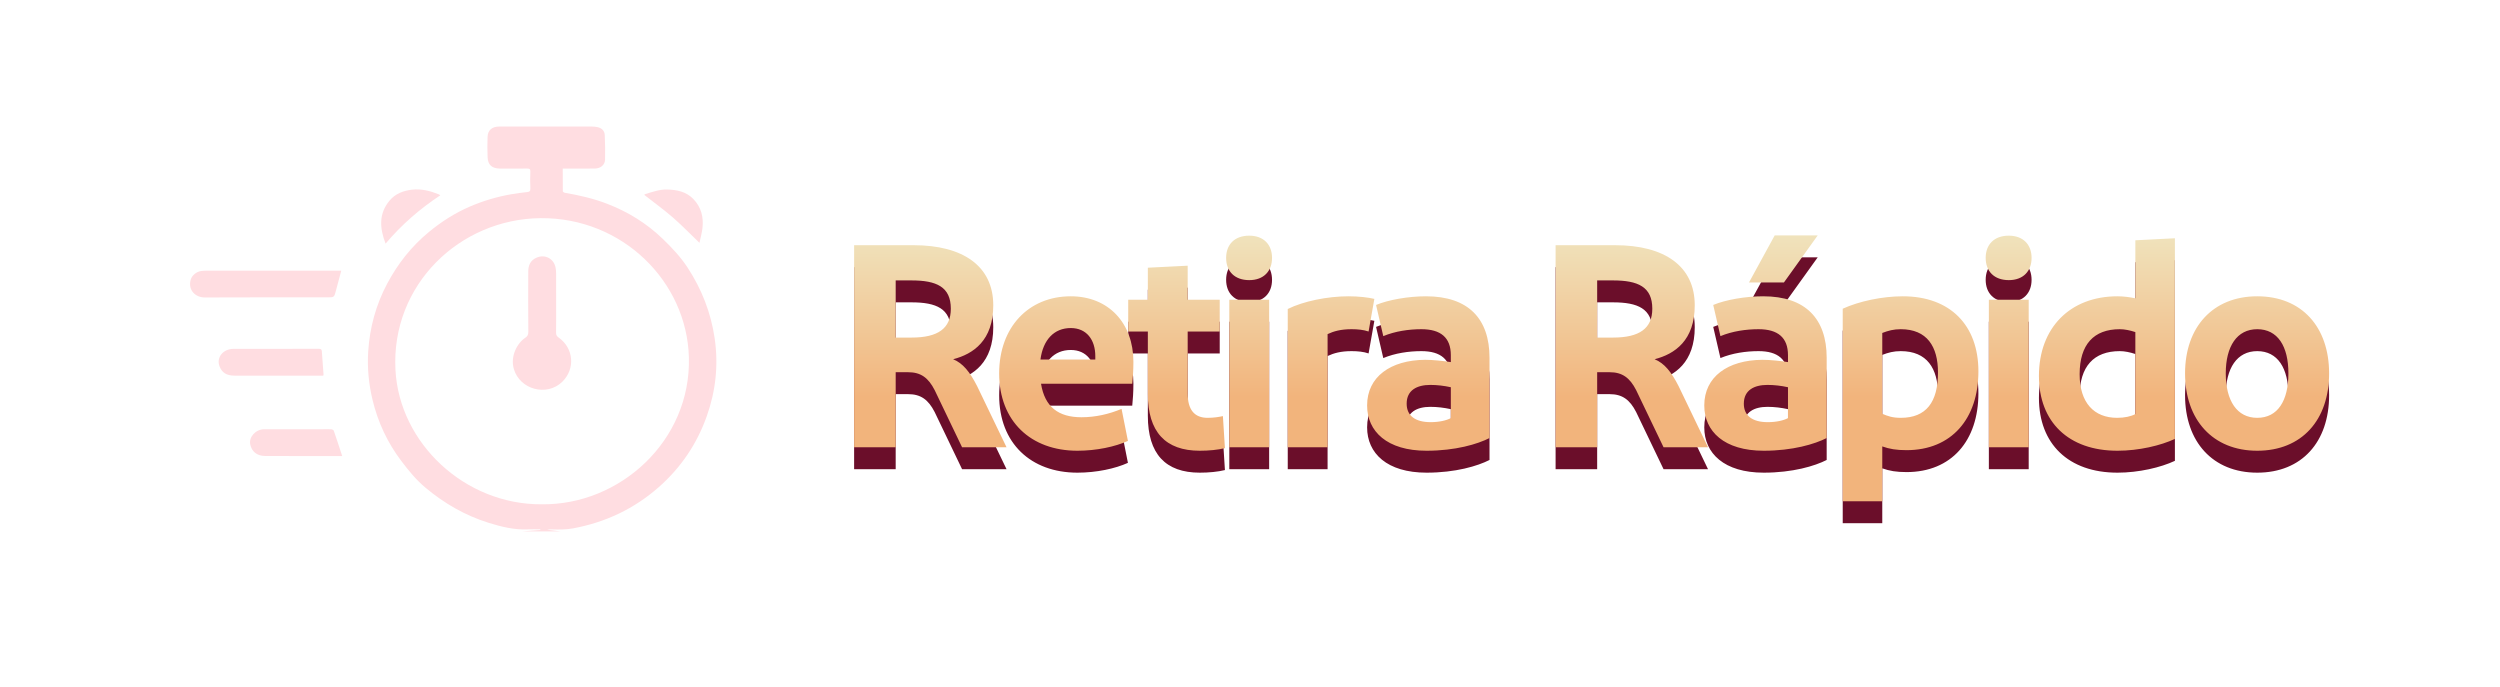<svg width="342" height="94" viewBox="0 0 342 94" fill="none" xmlns="http://www.w3.org/2000/svg">
<g clip-path="url(#clip0_607_957)">
<path d="M71.456 72.692C72.163 72.639 72.871 72.583 73.579 72.53C73.69 72.522 73.805 72.516 73.917 72.508V72.415C73.329 72.415 72.739 72.393 72.155 72.418C70.318 72.496 68.576 72.06 66.851 71.523C63.625 70.519 60.777 68.865 58.213 66.722C56.93 65.651 55.889 64.369 54.895 63.054C53.002 60.553 51.706 57.775 50.976 54.751C50.44 52.538 50.222 50.3 50.374 48.026C50.589 44.78 51.431 41.7 52.961 38.816C54.4 36.105 56.268 33.715 58.677 31.732C60.379 30.33 62.218 29.15 64.247 28.271C66.084 27.477 68.003 26.906 69.989 26.565C70.691 26.445 71.395 26.352 72.103 26.277C72.427 26.243 72.57 26.162 72.553 25.795C72.516 25.02 72.518 24.24 72.55 23.465C72.564 23.124 72.433 23.054 72.123 23.059C71.054 23.07 69.983 23.065 68.914 23.065C68.737 23.065 68.556 23.065 68.378 23.062C67.304 23.04 66.754 22.57 66.705 21.532C66.662 20.595 66.665 19.652 66.7 18.715C66.734 17.805 67.318 17.313 68.298 17.31C70.046 17.305 71.794 17.31 73.541 17.31C76.014 17.31 78.486 17.31 80.959 17.313C81.205 17.313 81.457 17.335 81.701 17.383C82.326 17.512 82.707 17.881 82.732 18.502C82.781 19.613 82.801 20.726 82.772 21.84C82.752 22.57 82.156 23.051 81.349 23.059C80.028 23.073 78.71 23.065 77.389 23.065C77.263 23.065 77.134 23.065 76.982 23.065C76.982 24.131 76.977 25.146 76.994 26.162C76.994 26.237 77.163 26.355 77.269 26.372C79.249 26.713 81.194 27.158 83.07 27.883C85.933 28.99 88.477 30.563 90.672 32.683C91.924 33.895 93.113 35.154 94.064 36.608C96.006 39.579 97.258 42.797 97.768 46.294C98.298 49.934 97.912 53.486 96.683 56.944C95.342 60.716 93.161 63.964 90.116 66.644C86.752 69.604 82.833 71.459 78.383 72.284C77.423 72.463 76.472 72.449 75.51 72.424C75.289 72.418 75.068 72.424 74.853 72.471C75.458 72.544 76.062 72.62 76.667 72.692H71.456ZM74.088 68.988C84.795 69.128 94.542 60.313 94.241 48.898C93.966 38.488 85.113 29.746 73.96 29.844C62.929 29.942 53.48 38.93 54.099 50.608C54.629 60.632 63.594 69.047 74.088 68.988Z" fill="#FFDDE1"/>
<path d="M46.684 37.025C46.426 37.993 46.185 38.874 45.956 39.758C45.718 40.679 45.724 40.679 44.753 40.679C39.178 40.679 33.605 40.665 28.029 40.693C26.715 40.699 25.683 39.666 26.09 38.256C26.256 37.677 26.863 37.157 27.537 37.073C27.817 37.036 28.104 37.025 28.39 37.025C34.023 37.025 39.659 37.025 45.292 37.025C45.741 37.025 46.191 37.025 46.684 37.025Z" fill="#FFDDE1"/>
<path d="M44.22 51.388C43.905 51.388 43.61 51.388 43.315 51.388C39.57 51.388 35.823 51.388 32.078 51.388C30.995 51.388 30.35 50.977 30.026 50.101C29.582 48.907 30.502 47.74 31.915 47.726C33.319 47.712 34.719 47.723 36.123 47.723C38.622 47.723 41.117 47.726 43.616 47.718C43.862 47.718 44.005 47.774 44.025 48.023C44.105 49.097 44.183 50.171 44.26 51.243C44.26 51.273 44.243 51.307 44.223 51.385L44.22 51.388Z" fill="#FFDDE1"/>
<path d="M46.81 62.386C46.644 62.386 46.529 62.386 46.415 62.386C43.025 62.386 39.636 62.4 36.249 62.377C35.169 62.369 34.444 61.79 34.232 60.805C34.012 59.795 34.977 58.724 36.138 58.721C38.788 58.715 41.441 58.721 44.091 58.721C44.495 58.721 44.902 58.701 45.303 58.724C45.429 58.732 45.627 58.822 45.661 58.919C46.051 60.044 46.418 61.18 46.813 62.386H46.81Z" fill="#FFDDE1"/>
<path d="M52.747 33.332C51.933 31.203 51.792 29.234 53.3 27.432C54.082 26.5 55.167 26.089 56.351 25.949C57.632 25.798 58.849 26.111 60.027 26.584C60.09 26.61 60.144 26.657 60.236 26.716C57.431 28.573 54.941 30.733 52.744 33.332H52.747Z" fill="#FFDDE1"/>
<path d="M95.685 33.22C94.425 32.009 93.279 30.82 92.032 29.737C90.786 28.657 89.442 27.687 88.127 26.654C88.173 26.623 88.231 26.559 88.299 26.54C89.262 26.257 90.21 25.902 91.242 25.924C92.594 25.955 93.866 26.212 94.843 27.219C95.929 28.338 96.267 29.706 96.098 31.198C96.021 31.878 95.826 32.546 95.685 33.218V33.22Z" fill="#FFDDE1"/>
<path d="M76.08 41.376C76.08 42.755 76.091 44.134 76.071 45.513C76.068 45.818 76.166 45.997 76.415 46.171C78.498 47.631 78.724 50.479 76.908 52.239C74.793 54.284 71.129 53.291 70.298 50.496C69.785 48.77 70.725 46.962 71.842 46.218C72.146 46.014 72.278 45.81 72.275 45.41C72.246 42.651 72.255 39.893 72.266 37.134C72.269 36.303 72.553 35.618 73.398 35.249C74.553 34.742 75.77 35.374 76.005 36.62C76.054 36.88 76.077 37.148 76.077 37.414C76.085 38.734 76.08 40.058 76.08 41.378V41.376Z" fill="#FFDDE1"/>
<g filter="url(#filter0_d_607_957)">
<path d="M124.702 40.174H122.53V47.993H124.702C128.336 47.993 130.073 46.729 130.073 44.044C130.073 41.042 128.099 40.174 124.702 40.174ZM137.695 63H131.613L127.862 55.181C126.993 53.483 125.966 52.732 124.228 52.732H122.53V63H116.843V35.356H124.979C131.771 35.356 135.878 38.239 135.878 43.57C135.878 48.388 133.154 50.244 130.389 50.955C131.732 51.508 132.68 52.693 133.667 54.628L137.695 63ZM153.43 57.748L154.299 62.131C152.562 62.921 149.995 63.474 147.388 63.474C141.03 63.474 136.686 59.446 136.686 52.89C136.686 46.611 140.675 42.346 146.48 42.346C151.653 42.346 155.05 46.019 155.05 51.31C155.05 52.495 154.971 53.522 154.892 54.312H142.412C142.926 57.471 144.782 58.893 147.941 58.893C149.876 58.893 151.732 58.458 153.43 57.748ZM146.48 46.69C144.189 46.69 142.689 48.309 142.333 50.995H149.837V50.521C149.837 48.309 148.652 46.69 146.48 46.69ZM167.569 63.118C166.621 63.355 165.358 63.474 164.133 63.474C159.434 63.474 157.025 60.907 157.025 55.694V47.164H154.339V42.82H157.025V38.436L162.475 38.16V42.82H166.858V47.164H162.475V55.615C162.475 57.906 163.423 58.972 165.2 58.972C166.029 58.972 166.779 58.853 167.293 58.735L167.569 63.118ZM173.619 42.82V63H168.169V42.82H173.619ZM170.894 40.134C168.88 40.134 167.735 38.91 167.735 37.093C167.735 35.277 168.88 34.053 170.894 34.053C172.868 34.053 174.014 35.277 174.014 37.093C174.014 38.91 172.868 40.134 170.894 40.134ZM176.164 44.083C178.297 43.017 181.614 42.346 184.458 42.346C185.879 42.346 187.222 42.504 188.012 42.701L187.222 47.164C186.551 46.927 185.722 46.848 184.892 46.848C183.431 46.848 182.444 47.124 181.614 47.519V63H176.164V44.083ZM195.709 59.564C196.894 59.564 197.881 59.327 198.474 59.011V54.786C197.565 54.588 196.618 54.47 195.67 54.47C193.853 54.47 192.431 55.181 192.431 57.037C192.431 58.695 193.616 59.564 195.709 59.564ZM203.766 61.736C202.146 62.566 199.106 63.474 195.156 63.474C189.746 63.474 187.021 60.828 187.021 57.274C187.021 53.364 190.22 51.074 194.959 51.034C196.065 51.034 197.486 51.192 198.474 51.35V50.402C198.474 47.993 197.091 46.848 194.446 46.848C192.708 46.848 190.852 47.124 189.233 47.796L188.245 43.531C189.943 42.82 192.668 42.346 195.077 42.346C200.883 42.346 203.766 45.426 203.766 50.758V61.736ZM220.664 40.174H218.492V47.993H220.664C224.298 47.993 226.035 46.729 226.035 44.044C226.035 41.042 224.061 40.174 220.664 40.174ZM233.657 63H227.575L223.824 55.181C222.955 53.483 221.928 52.732 220.191 52.732H218.492V63H212.806V35.356H220.941C227.733 35.356 231.841 38.239 231.841 43.57C231.841 48.388 229.116 50.244 226.351 50.955C227.694 51.508 228.642 52.693 229.629 54.628L233.657 63ZM241.833 59.564C243.018 59.564 244.005 59.327 244.597 59.011V54.786C243.689 54.588 242.741 54.47 241.793 54.47C239.977 54.47 238.555 55.181 238.555 57.037C238.555 58.695 239.74 59.564 241.833 59.564ZM249.889 61.736C248.27 62.566 245.229 63.474 241.28 63.474C235.87 63.474 233.145 60.828 233.145 57.274C233.145 53.364 236.344 51.074 241.083 51.034C242.188 51.034 243.61 51.192 244.597 51.35V50.402C244.597 47.993 243.215 46.848 240.569 46.848C238.832 46.848 236.975 47.124 235.356 47.796L234.369 43.531C236.067 42.82 238.792 42.346 241.201 42.346C247.006 42.346 249.889 45.426 249.889 50.758V61.736ZM242.781 34.013H248.665L244.045 40.45H239.266L242.781 34.013ZM270.646 52.614C270.646 59.09 266.974 63.395 260.813 63.395C259.431 63.395 258.483 63.237 257.495 62.882V70.385H252.085V44.044C254.336 43.017 257.495 42.346 260.299 42.346C266.776 42.346 270.646 46.295 270.646 52.614ZM257.495 58.419C258.246 58.735 258.878 58.972 260.023 58.972C263.498 58.972 265.117 56.839 265.117 52.772C265.117 49.217 263.617 46.848 260.023 46.848C259.036 46.848 258.325 47.045 257.495 47.361V58.419ZM277.526 42.82V63H272.076V42.82H277.526ZM274.801 40.134C272.787 40.134 271.641 38.91 271.641 37.093C271.641 35.277 272.787 34.053 274.801 34.053C276.775 34.053 277.92 35.277 277.92 37.093C277.92 38.91 276.775 40.134 274.801 40.134ZM297.527 61.855C295.592 62.763 292.59 63.474 289.668 63.474C282.954 63.474 278.926 59.525 278.926 53.245C278.926 46.65 283.191 42.346 289.668 42.346C290.497 42.346 291.366 42.464 292.116 42.622V34.684L297.527 34.408V61.855ZM284.494 53.009C284.494 56.918 286.469 58.972 289.628 58.972C290.655 58.972 291.524 58.774 292.116 58.458V47.243C291.405 47.006 290.655 46.848 289.984 46.848C286.429 46.848 284.494 48.941 284.494 53.009ZM318.622 52.89C318.622 59.248 314.91 63.474 308.789 63.474C302.707 63.474 298.916 59.248 298.916 52.89C298.916 46.571 302.707 42.346 308.789 42.346C314.91 42.346 318.622 46.571 318.622 52.89ZM304.484 52.89C304.484 56.642 306.024 58.972 308.789 58.972C311.593 58.972 313.054 56.642 313.054 52.89C313.054 49.178 311.593 46.848 308.789 46.848C306.024 46.848 304.484 49.178 304.484 52.89Z" fill="#6B0E2A"/>
</g>
<g filter="url(#filter1_d_607_957)">
<path d="M124.702 37.174H122.53V44.993H124.702C128.336 44.993 130.073 43.729 130.073 41.044C130.073 38.042 128.099 37.174 124.702 37.174ZM137.695 60H131.613L127.862 52.181C126.993 50.483 125.966 49.732 124.228 49.732H122.53V60H116.843V32.356H124.979C131.771 32.356 135.878 35.239 135.878 40.57C135.878 45.388 133.154 47.244 130.389 47.955C131.732 48.508 132.68 49.693 133.667 51.628L137.695 60ZM153.43 54.748L154.299 59.131C152.562 59.921 149.995 60.474 147.388 60.474C141.03 60.474 136.686 56.446 136.686 49.89C136.686 43.611 140.675 39.346 146.48 39.346C151.653 39.346 155.05 43.019 155.05 48.31C155.05 49.495 154.971 50.522 154.892 51.312H142.412C142.926 54.471 144.782 55.893 147.941 55.893C149.876 55.893 151.732 55.458 153.43 54.748ZM146.48 43.69C144.189 43.69 142.689 45.309 142.333 47.995H149.837V47.521C149.837 45.309 148.652 43.69 146.48 43.69ZM167.569 60.118C166.621 60.355 165.358 60.474 164.133 60.474C159.434 60.474 157.025 57.907 157.025 52.694V44.164H154.339V39.82H157.025V35.436L162.475 35.16V39.82H166.858V44.164H162.475V52.615C162.475 54.906 163.423 55.972 165.2 55.972C166.029 55.972 166.779 55.853 167.293 55.735L167.569 60.118ZM173.619 39.82V60H168.169V39.82H173.619ZM170.894 37.134C168.88 37.134 167.735 35.91 167.735 34.093C167.735 32.277 168.88 31.052 170.894 31.052C172.868 31.052 174.014 32.277 174.014 34.093C174.014 35.91 172.868 37.134 170.894 37.134ZM176.164 41.083C178.297 40.017 181.614 39.346 184.458 39.346C185.879 39.346 187.222 39.504 188.012 39.701L187.222 44.164C186.551 43.927 185.722 43.848 184.892 43.848C183.431 43.848 182.444 44.124 181.614 44.519V60H176.164V41.083ZM195.709 56.564C196.894 56.564 197.881 56.327 198.474 56.011V51.786C197.565 51.588 196.618 51.47 195.67 51.47C193.853 51.47 192.431 52.181 192.431 54.037C192.431 55.695 193.616 56.564 195.709 56.564ZM203.766 58.736C202.146 59.566 199.106 60.474 195.156 60.474C189.746 60.474 187.021 57.828 187.021 54.274C187.021 50.364 190.22 48.074 194.959 48.034C196.065 48.034 197.486 48.192 198.474 48.35V47.402C198.474 44.993 197.091 43.848 194.446 43.848C192.708 43.848 190.852 44.124 189.233 44.796L188.245 40.531C189.943 39.82 192.668 39.346 195.077 39.346C200.883 39.346 203.766 42.426 203.766 47.758V58.736ZM220.664 37.174H218.492V44.993H220.664C224.298 44.993 226.035 43.729 226.035 41.044C226.035 38.042 224.061 37.174 220.664 37.174ZM233.657 60H227.575L223.824 52.181C222.955 50.483 221.928 49.732 220.191 49.732H218.492V60H212.806V32.356H220.941C227.733 32.356 231.841 35.239 231.841 40.57C231.841 45.388 229.116 47.244 226.351 47.955C227.694 48.508 228.642 49.693 229.629 51.628L233.657 60ZM241.833 56.564C243.018 56.564 244.005 56.327 244.597 56.011V51.786C243.689 51.588 242.741 51.47 241.793 51.47C239.977 51.47 238.555 52.181 238.555 54.037C238.555 55.695 239.74 56.564 241.833 56.564ZM249.889 58.736C248.27 59.566 245.229 60.474 241.28 60.474C235.87 60.474 233.145 57.828 233.145 54.274C233.145 50.364 236.344 48.074 241.083 48.034C242.188 48.034 243.61 48.192 244.597 48.35V47.402C244.597 44.993 243.215 43.848 240.569 43.848C238.832 43.848 236.975 44.124 235.356 44.796L234.369 40.531C236.067 39.82 238.792 39.346 241.201 39.346C247.006 39.346 249.889 42.426 249.889 47.758V58.736ZM242.781 31.013H248.665L244.045 37.45H239.266L242.781 31.013ZM270.646 49.614C270.646 56.09 266.974 60.395 260.813 60.395C259.431 60.395 258.483 60.237 257.495 59.882V67.385H252.085V41.044C254.336 40.017 257.495 39.346 260.299 39.346C266.776 39.346 270.646 43.295 270.646 49.614ZM257.495 55.419C258.246 55.735 258.878 55.972 260.023 55.972C263.498 55.972 265.117 53.839 265.117 49.772C265.117 46.217 263.617 43.848 260.023 43.848C259.036 43.848 258.325 44.045 257.495 44.361V55.419ZM277.526 39.82V60H272.076V39.82H277.526ZM274.801 37.134C272.787 37.134 271.641 35.91 271.641 34.093C271.641 32.277 272.787 31.052 274.801 31.052C276.775 31.052 277.92 32.277 277.92 34.093C277.92 35.91 276.775 37.134 274.801 37.134ZM297.527 58.855C295.592 59.763 292.59 60.474 289.668 60.474C282.954 60.474 278.926 56.525 278.926 50.245C278.926 43.65 283.191 39.346 289.668 39.346C290.497 39.346 291.366 39.464 292.116 39.622V31.684L297.527 31.408V58.855ZM284.494 50.009C284.494 53.918 286.469 55.972 289.628 55.972C290.655 55.972 291.524 55.774 292.116 55.458V44.243C291.405 44.006 290.655 43.848 289.984 43.848C286.429 43.848 284.494 45.941 284.494 50.009ZM318.622 49.89C318.622 56.248 314.91 60.474 308.789 60.474C302.707 60.474 298.916 56.248 298.916 49.89C298.916 43.571 302.707 39.346 308.789 39.346C314.91 39.346 318.622 43.571 318.622 49.89ZM304.484 49.89C304.484 53.642 306.024 55.972 308.789 55.972C311.593 55.972 313.054 53.642 313.054 49.89C313.054 46.178 311.593 43.848 308.789 43.848C306.024 43.848 304.484 46.178 304.484 49.89Z" fill="url(#paint0_linear_607_957)"/>
</g>
</g>
<defs>
<filter id="filter0_d_607_957" x="115.656" y="34.013" width="204.153" height="38.747" filterUnits="userSpaceOnUse" color-interpolation-filters="sRGB">
<feFlood flood-opacity="0" result="BackgroundImageFix"/>
<feColorMatrix in="SourceAlpha" type="matrix" values="0 0 0 0 0 0 0 0 0 0 0 0 0 0 0 0 0 0 127 0" result="hardAlpha"/>
<feOffset dy="1.187"/>
<feGaussianBlur stdDeviation="0.594"/>
<feComposite in2="hardAlpha" operator="out"/>
<feColorMatrix type="matrix" values="0 0 0 0 0 0 0 0 0 0 0 0 0 0 0 0 0 0 0.25 0"/>
<feBlend mode="normal" in2="BackgroundImageFix" result="effect1_dropShadow_607_957"/>
<feBlend mode="normal" in="SourceGraphic" in2="effect1_dropShadow_607_957" result="shape"/>
</filter>
<filter id="filter1_d_607_957" x="115.656" y="31.013" width="204.153" height="38.747" filterUnits="userSpaceOnUse" color-interpolation-filters="sRGB">
<feFlood flood-opacity="0" result="BackgroundImageFix"/>
<feColorMatrix in="SourceAlpha" type="matrix" values="0 0 0 0 0 0 0 0 0 0 0 0 0 0 0 0 0 0 127 0" result="hardAlpha"/>
<feOffset dy="1.187"/>
<feGaussianBlur stdDeviation="0.594"/>
<feComposite in2="hardAlpha" operator="out"/>
<feColorMatrix type="matrix" values="0 0 0 0 0 0 0 0 0 0 0 0 0 0 0 0 0 0 0.25 0"/>
<feBlend mode="normal" in2="BackgroundImageFix" result="effect1_dropShadow_607_957"/>
<feBlend mode="normal" in="SourceGraphic" in2="effect1_dropShadow_607_957" result="shape"/>
</filter>
<linearGradient id="paint0_linear_607_957" x1="218.5" y1="30" x2="218.5" y2="53.105" gradientUnits="userSpaceOnUse">
<stop stop-color="#F0E5BF"/>
<stop offset="1" stop-color="#F2B47C"/>
</linearGradient>
<clipPath id="clip0_607_957">
<rect width="342" height="94" fill="white"/>
</clipPath>
</defs>
</svg>
